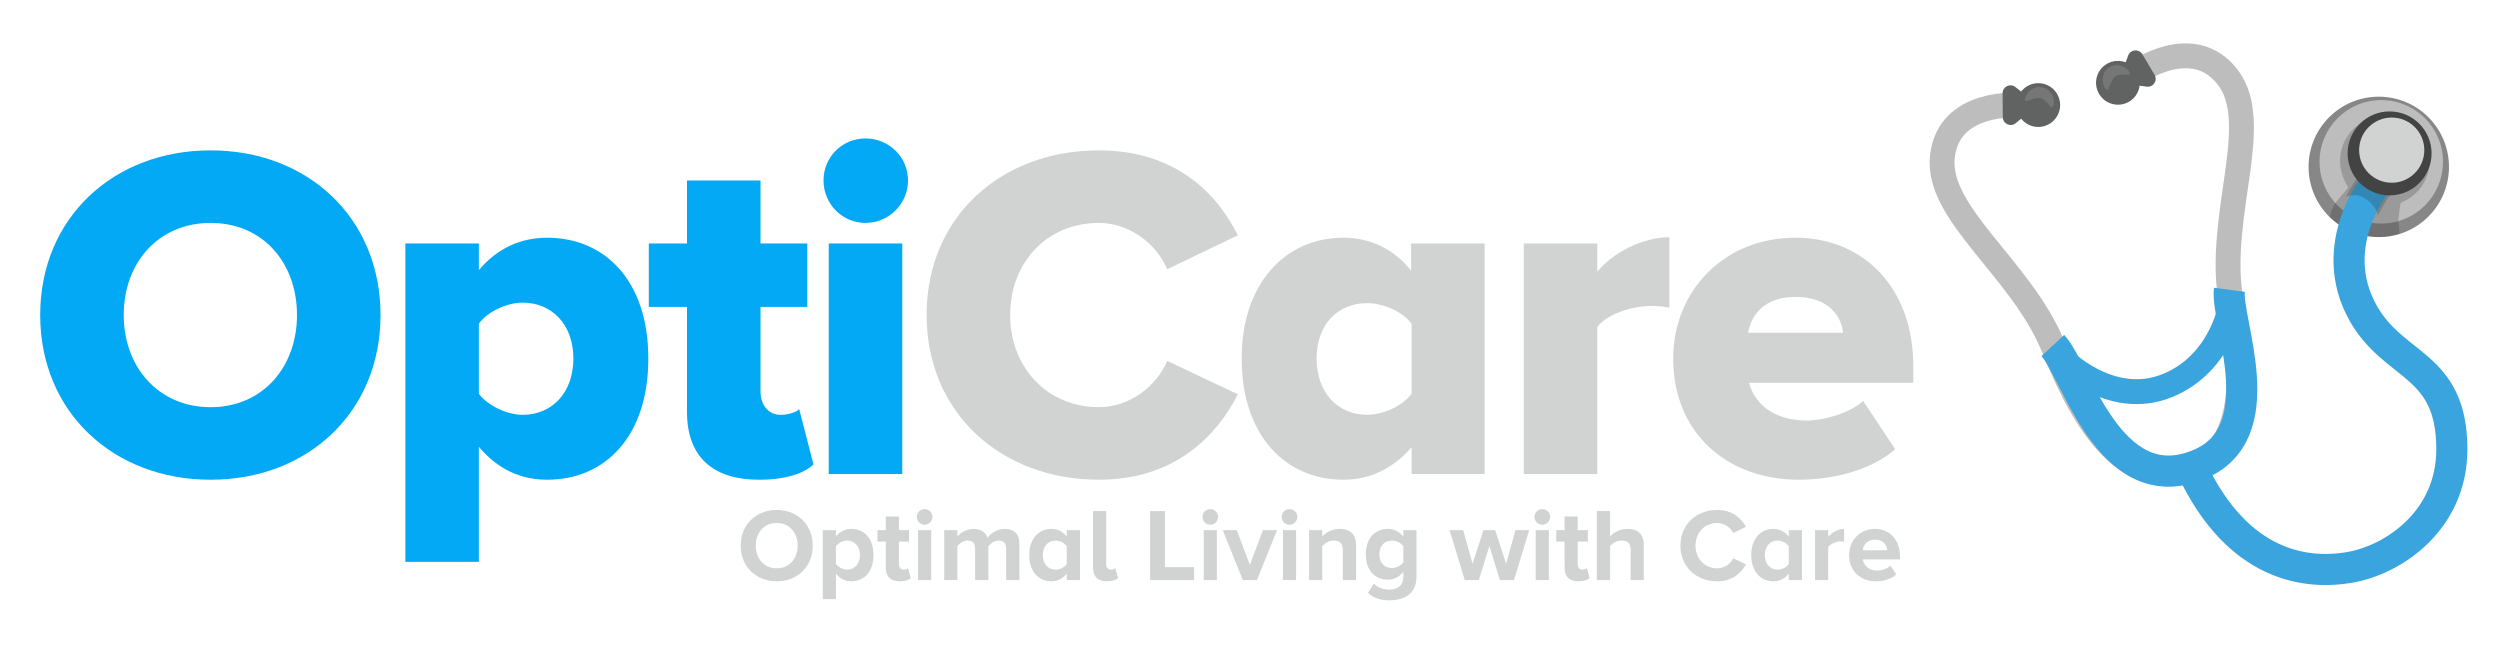 <?xml version="1.0" encoding="utf-8"?>
<!-- Generator: Adobe Illustrator 16.0.0, SVG Export Plug-In . SVG Version: 6.00 Build 0)  -->
<!DOCTYPE svg PUBLIC "-//W3C//DTD SVG 1.1//EN" "http://www.w3.org/Graphics/SVG/1.1/DTD/svg11.dtd">
<svg version="1.1" id="Layer_1" xmlns="http://www.w3.org/2000/svg" xmlns:xlink="http://www.w3.org/1999/xlink" x="0px" y="0px"
	 width="402px" height="105.333px" viewBox="0 0 402 105.333" enable-background="new 0 0 402 105.333" xml:space="preserve">
<g id="SVGRepo_iconCarrier">
	<path fill="none" stroke="#BDBDBD" stroke-width="4" stroke-linejoin="round" stroke-miterlimit="10" d="M351.944,75.742
		c-12.428,3.576-19.253-13.938-21.859-20.185c-5.196-12.48-18.75-21.186-17.751-30.372c1-9.186,12.289-8.268,12.289-8.268"/>
	<path fill="none" stroke="#BDBDBD" stroke-width="4" stroke-linejoin="round" stroke-miterlimit="10" d="M351.167,75.742
		c12.502-3.315,8.431-21.399,7.453-28.099c-1.946-13.382,5.212-27.81-0.362-35.174c-5.575-7.365-14.79-0.786-14.79-0.786"/>
	<circle fill="#878787" cx="382.507" cy="26.836" r="11.289"/>
	<circle fill="#BDBDBD" cx="382.907" cy="26.022" r="9.927"/>
	<path fill="none" stroke="#39A4DD" stroke-width="5" stroke-miterlimit="10" d="M358.488,46.6
		c-0.66,4.988,7.505,23.213-5.159,28.202c-14.183,5.597-19.476-15.211-23.236-19.245"/>
	<path fill="none" stroke="#39A4DD" stroke-width="4" stroke-miterlimit="10" d="M331.276,57.415c0,0,7.973,8.409,17.322,4.552
		c8.86-3.656,10.238-13.36,10.238-13.36"/>
	<path opacity="0.22" fill="#212121" enable-background="new    " d="M381.856,18.842c-3.879,0.903-6.285,4.774-5.39,8.654
		c0.134,0.577,0.34,1.139,0.615,1.673l0.504,0.992c-1.422,1.857-2.575,2.568-2.969,4.723c1.007,0.984,2.184,1.769,3.471,2.317
		c0-0.008,0.007-0.015,0.007-0.021c0,0.006,0.011,0.014,0.011,0.029c2.123,0.903,4.543,1.177,6.969,0.614
		c0.277-0.067,0.534-0.147,0.794-0.23l-0.229-2.072c0,0,0.297-2.627,0.362-2.769c0.171-0.333,0.86-0.511,1.215-0.718
		c0.859-0.517,1.606-1.221,2.183-2.042c1.163-1.678,1.57-3.769,1.111-5.759C389.607,20.353,385.727,17.939,381.856,18.842z"/>
	<path fill="none" stroke="#39A4DD" stroke-width="5" stroke-miterlimit="10" d="M351.847,74.063
		c7.1,16.263,17.981,18.565,26.02,17.166c7.064-1.236,16.411-7.565,16.389-19.039c-0.03-13.828-9.253-12.954-14.248-21.813
		c-6.226-11.044,2.257-21.186,2.257-21.186"/>
	<path opacity="0.22" fill="#212121" enable-background="new    " d="M377.253,31.678c0,0,1.406-0.719,2.754,0.051
		c2.131,1.214,2.337,2.946,2.337,2.946s1.289-2.561,1.979-3.258c0.679-0.702-4.124-4.189-5.214-2.849
		C378.022,29.908,377.253,31.678,377.253,31.678z"/>
	<path fill="#616262" d="M327.724,13.371c-1.11,0.008-2.087,0.541-2.732,1.348l-0.918-0.726c-0.836-0.66-2.065-0.06-2.056,1.007
		l0.028,3.841c0.008,1.066,1.244,1.65,2.065,0.977l0.896-0.726c0.651,0.808,1.644,1.333,2.761,1.326
		c1.947-0.015,3.516-1.606,3.502-3.553C331.255,14.917,329.67,13.356,327.724,13.371L327.724,13.371z"/>
	<path fill="#616262" d="M346.451,12.024l-1.96-3.301c-0.548-0.918-1.91-0.792-2.28,0.2l-0.407,1.096
		c-0.97-0.363-2.081-0.311-3.036,0.259c-1.673,0.993-2.225,3.155-1.231,4.829c0,0.001,0.002,0.004,0.002,0.005
		c0.993,1.673,3.155,2.225,4.829,1.231c0.001-0.001,0.003-0.002,0.005-0.003c0.962-0.57,1.54-1.533,1.68-2.561l1.14,0.154
		C346.244,14.075,347,12.943,346.451,12.024L346.451,12.024z"/>
	<circle fill="#434343" cx="384.247" cy="24.667" r="6.751"/>
	<circle fill="#D1D2D2" cx="384.589" cy="24.142" r="5.241"/>
	<path fill="#767677" d="M338.487,14.164c-0.614-0.881-0.496-2.525,0.563-3.273c1.058-0.747,2.657-0.421,3.271,0.563
		c0.689,1.095-1.11,0.111-2.168,0.858C339.094,13.061,339.227,15.229,338.487,14.164L338.487,14.164z"/>
	<path fill="#767677" d="M325.637,15.748c0.266-1.044,1.576-2.028,2.835-1.718c1.257,0.311,2.057,1.726,1.717,2.835
		c-0.378,1.235-0.814-0.77-2.073-1.073C326.865,15.481,325.318,17.006,325.637,15.748z"/>
</g>
<g>
	<path fill="#03A9F4" d="M6.462,50.66c0-15.582,11.744-26.481,27.402-26.481S61.189,35.078,61.189,50.66
		c0,15.581-11.667,26.48-27.325,26.48S6.462,66.241,6.462,50.66z M47.756,50.66c0-8.367-5.449-14.814-13.892-14.814
		c-8.443,0-13.97,6.447-13.97,14.814c0,8.289,5.526,14.813,13.97,14.813C42.307,65.474,47.756,58.949,47.756,50.66z"/>
	<path fill="#03A9F4" d="M77.002,71.844v18.499h-11.82V39.146h11.82v4.298c2.917-3.53,6.754-5.219,10.976-5.219
		c9.288,0,16.272,6.908,16.272,19.419c0,12.588-6.984,19.496-16.272,19.496C83.834,77.14,80.073,75.528,77.002,71.844z M92.2,57.645
		c0-5.527-3.531-8.98-8.136-8.98c-2.533,0-5.603,1.382-7.062,3.377v11.284c1.458,1.918,4.528,3.377,7.062,3.377
		C88.669,66.702,92.2,63.248,92.2,57.645z"/>
	<path fill="#03A9F4" d="M110.469,66.241V49.355h-6.141V39.146h6.141V29.014h11.82v10.132h7.522v10.209h-7.522v13.586
		c0,2.148,1.228,3.761,3.223,3.761c1.305,0,2.61-0.461,2.994-0.921l2.302,8.903c-1.458,1.382-4.375,2.457-8.75,2.457
		C114.536,77.14,110.469,73.379,110.469,66.241z"/>
	<path fill="#03A9F4" d="M132.421,29.014c0-3.761,2.994-6.754,6.754-6.754s6.831,2.994,6.831,6.754c0,3.762-3.07,6.832-6.831,6.832
		S132.421,32.776,132.421,29.014z M133.265,76.219V39.146h11.82v37.073H133.265z"/>
	<path fill="#D1D2D2" d="M149,50.66c0-15.812,11.973-26.481,27.709-26.481c12.357,0,19.035,6.984,22.335,13.662l-11.359,5.45
		c-1.689-4.069-6.064-7.446-10.976-7.446c-8.367,0-14.277,6.371-14.277,14.814c0,8.366,5.91,14.813,14.277,14.813
		c4.912,0,9.287-3.377,10.976-7.445l11.359,5.372c-3.3,6.524-9.978,13.739-22.335,13.739C160.974,77.14,149,66.395,149,50.66z"/>
	<path fill="#D1D2D2" d="M226.984,76.219v-4.298c-3.07,3.531-6.83,5.219-10.976,5.219c-9.133,0-16.349-6.908-16.349-19.496
		c0-12.127,7.062-19.419,16.349-19.419c4.069,0,7.983,1.611,10.9,5.295v-4.375h11.82v37.073H226.984z M226.984,63.325V52.041
		c-1.535-1.995-4.604-3.3-7.138-3.3c-4.682,0-8.136,3.377-8.136,8.904c0,5.526,3.454,9.058,8.136,9.058
		C222.38,66.702,225.45,65.32,226.984,63.325z"/>
	<path fill="#D1D2D2" d="M245.023,76.219V39.146h11.82v4.529c2.456-2.993,7.215-5.526,11.59-5.526v11.36
		c-0.691-0.23-1.688-0.308-2.917-0.308c-3.07,0-7.139,1.305-8.673,3.377v23.641H245.023z"/>
	<path fill="#D1D2D2" d="M269.049,57.645c0-10.746,8.059-19.419,19.649-19.419c10.976,0,18.959,8.059,18.959,20.646v2.687h-26.404
		c0.844,3.3,3.915,6.063,9.288,6.063c2.61,0,6.908-1.151,9.057-3.147l5.143,7.752c-3.684,3.301-9.825,4.913-15.505,4.913
		C277.799,77.14,269.049,69.695,269.049,57.645z M288.698,47.743c-5.143,0-7.139,3.07-7.599,5.757h15.274
		C296.067,50.89,294.148,47.743,288.698,47.743z"/>
</g>
<g>
	<path fill="#D1D2D2" d="M119.101,87.739c0-3.343,2.445-5.738,5.805-5.738c3.343,0,5.788,2.395,5.788,5.738
		c0,3.343-2.445,5.737-5.788,5.737C121.546,93.476,119.101,91.082,119.101,87.739z M128.265,87.739c0-2.079-1.314-3.643-3.36-3.643
		c-2.062,0-3.376,1.563-3.376,3.643c0,2.062,1.314,3.643,3.376,3.643C126.951,91.381,128.265,89.801,128.265,87.739z"/>
	<path fill="#D1D2D2" d="M134.418,92.246v4.092h-2.112V85.244h2.112v1.015c0.615-0.782,1.497-1.214,2.478-1.214
		c2.062,0,3.56,1.53,3.56,4.208c0,2.677-1.498,4.224-3.56,4.224C135.948,93.476,135.083,93.078,134.418,92.246z M138.277,89.252
		c0-1.38-0.832-2.329-2.046-2.329c-0.682,0-1.447,0.383-1.813,0.915v2.828c0.35,0.515,1.131,0.931,1.813,0.931
		C137.445,91.597,138.277,90.649,138.277,89.252z"/>
	<path fill="#D1D2D2" d="M142.434,91.265V87.09h-1.331v-1.846h1.331v-2.195h2.112v2.195h1.63v1.846h-1.63v3.609
		c0,0.516,0.266,0.898,0.731,0.898c0.316,0,0.616-0.116,0.732-0.25l0.45,1.614c-0.316,0.283-0.882,0.515-1.763,0.515
		C143.216,93.476,142.434,92.712,142.434,91.265z"/>
	<path fill="#D1D2D2" d="M147.424,83.115c0-0.698,0.565-1.247,1.247-1.247c0.699,0,1.264,0.549,1.264,1.247
		c0,0.699-0.565,1.265-1.264,1.265C147.989,84.379,147.424,83.813,147.424,83.115z M147.623,93.277v-8.033h2.112v8.033H147.623z"/>
	<path fill="#D1D2D2" d="M161.793,93.277v-5.073c0-0.749-0.333-1.281-1.198-1.281c-0.748,0-1.363,0.499-1.664,0.932v5.422h-2.129
		v-5.073c0-0.749-0.332-1.281-1.197-1.281c-0.731,0-1.347,0.499-1.663,0.932v5.422h-2.112v-8.033h2.112v1.031
		c0.35-0.466,1.397-1.23,2.628-1.23c1.18,0,1.946,0.548,2.228,1.447c0.466-0.715,1.531-1.447,2.761-1.447
		c1.48,0,2.362,0.782,2.362,2.428v5.804H161.793z"/>
	<path fill="#D1D2D2" d="M171.539,93.277v-1.031c-0.633,0.798-1.497,1.23-2.478,1.23c-2.013,0-3.56-1.53-3.56-4.224
		c0-2.611,1.514-4.208,3.56-4.208c0.947,0,1.829,0.399,2.478,1.23v-1.031h2.128v8.033H171.539z M171.539,90.683v-2.828
		c-0.35-0.532-1.115-0.932-1.813-0.932c-1.214,0-2.046,0.949-2.046,2.329c0,1.397,0.832,2.345,2.046,2.345
		C170.424,91.597,171.189,91.215,171.539,90.683z"/>
	<path fill="#D1D2D2" d="M175.762,91.265v-9.081h2.112v8.515c0,0.516,0.267,0.898,0.731,0.898c0.316,0,0.615-0.116,0.732-0.25
		l0.449,1.614c-0.316,0.283-0.898,0.515-1.763,0.515C176.544,93.476,175.762,92.712,175.762,91.265z"/>
	<path fill="#D1D2D2" d="M184.943,93.277V82.184h2.378v9.015h4.69v2.079H184.943z"/>
	<path fill="#D1D2D2" d="M193.358,83.115c0-0.698,0.565-1.247,1.247-1.247c0.699,0,1.264,0.549,1.264,1.247
		c0,0.699-0.565,1.265-1.264,1.265C193.923,84.379,193.358,83.813,193.358,83.115z M193.557,93.277v-8.033h2.113v8.033H193.557z"/>
	<path fill="#D1D2D2" d="M199.844,93.277l-3.227-8.033h2.262l2.095,5.588l2.112-5.588h2.262l-3.227,8.033H199.844z"/>
	<path fill="#D1D2D2" d="M206.097,83.115c0-0.698,0.565-1.247,1.248-1.247c0.698,0,1.263,0.549,1.263,1.247
		c0,0.699-0.565,1.265-1.263,1.265C206.662,84.379,206.097,83.813,206.097,83.115z M206.296,93.277v-8.033h2.113v8.033H206.296z"/>
	<path fill="#D1D2D2" d="M215.926,93.277V88.42c0-1.114-0.583-1.497-1.48-1.497c-0.832,0-1.464,0.466-1.83,0.932v5.422h-2.112
		v-8.033h2.112v1.031c0.516-0.599,1.514-1.23,2.811-1.23c1.779,0,2.627,0.998,2.627,2.561v5.671H215.926z"/>
	<path fill="#D1D2D2" d="M219.967,95.339l0.948-1.513c0.649,0.698,1.514,0.98,2.512,0.98c1.014,0,2.229-0.432,2.229-2.062v-0.782
		c-0.632,0.799-1.497,1.248-2.495,1.248c-1.996,0-3.542-1.397-3.542-4.075c0-2.628,1.513-4.091,3.542-4.091
		c0.964,0,1.847,0.399,2.495,1.23v-1.031h2.112v7.501c0,3.044-2.362,3.792-4.34,3.792C222.062,96.537,220.981,96.221,219.967,95.339
		z M225.655,90.433v-2.611c-0.366-0.515-1.131-0.898-1.813-0.898c-1.214,0-2.046,0.832-2.046,2.212c0,1.38,0.832,2.211,2.046,2.211
		C224.523,91.347,225.289,90.949,225.655,90.433z"/>
	<path fill="#D1D2D2" d="M241.188,93.277l-1.696-5.472l-1.696,5.472h-2.263l-2.444-8.033h2.195l1.498,5.406l1.763-5.406h1.879
		l1.763,5.406l1.497-5.406h2.212l-2.445,8.033H241.188z"/>
	<path fill="#D1D2D2" d="M246.742,83.115c0-0.698,0.565-1.247,1.248-1.247c0.699,0,1.264,0.549,1.264,1.247
		c0,0.699-0.565,1.265-1.264,1.265C247.308,84.379,246.742,83.813,246.742,83.115z M246.941,93.277v-8.033h2.113v8.033H246.941z"/>
	<path fill="#D1D2D2" d="M251.582,91.265V87.09h-1.331v-1.846h1.331v-2.195h2.112v2.195h1.63v1.846h-1.63v3.609
		c0,0.516,0.267,0.898,0.731,0.898c0.316,0,0.616-0.116,0.732-0.25l0.45,1.614c-0.316,0.283-0.882,0.515-1.763,0.515
		C252.363,93.476,251.582,92.712,251.582,91.265z"/>
	<path fill="#D1D2D2" d="M262.209,93.277v-4.89c0-1.114-0.582-1.463-1.48-1.463c-0.831,0-1.48,0.466-1.83,0.932v5.422h-2.129V82.184
		h2.129v4.091c0.516-0.599,1.498-1.23,2.811-1.23c1.763,0,2.611,0.964,2.611,2.528v5.704H262.209z"/>
	<path fill="#D1D2D2" d="M270.208,87.739c0-3.426,2.578-5.738,5.921-5.738c2.428,0,3.841,1.314,4.623,2.711l-2.029,0.998
		c-0.465-0.898-1.463-1.613-2.594-1.613c-2.03,0-3.493,1.547-3.493,3.643s1.463,3.643,3.493,3.643c1.13,0,2.129-0.715,2.594-1.614
		l2.029,0.981c-0.782,1.38-2.195,2.727-4.623,2.727C272.786,93.476,270.208,91.148,270.208,87.739z"/>
	<path fill="#D1D2D2" d="M287.638,93.277v-1.031c-0.632,0.798-1.497,1.23-2.478,1.23c-2.013,0-3.559-1.53-3.559-4.224
		c0-2.611,1.514-4.208,3.559-4.208c0.948,0,1.83,0.399,2.478,1.23v-1.031h2.129v8.033H287.638z M287.638,90.683v-2.828
		c-0.349-0.532-1.114-0.932-1.813-0.932c-1.214,0-2.045,0.949-2.045,2.329c0,1.397,0.831,2.345,2.045,2.345
		C286.523,91.597,287.289,91.215,287.638,90.683z"/>
	<path fill="#D1D2D2" d="M291.862,93.277v-8.033h2.112v1.081c0.583-0.698,1.563-1.28,2.561-1.28v2.062
		c-0.149-0.033-0.332-0.05-0.582-0.05c-0.699,0-1.63,0.399-1.979,0.916v5.305H291.862z"/>
	<path fill="#D1D2D2" d="M297.333,89.252c0-2.329,1.73-4.208,4.158-4.208c2.412,0,4.024,1.796,4.024,4.407v0.499h-5.97
		c0.149,0.981,0.948,1.796,2.312,1.796c0.682,0,1.614-0.283,2.129-0.782l0.948,1.397c-0.798,0.731-2.063,1.114-3.31,1.114
		C299.179,93.476,297.333,91.83,297.333,89.252z M301.491,86.774c-1.314,0-1.879,0.915-1.962,1.712h3.958
		C303.42,87.722,302.888,86.774,301.491,86.774z"/>
</g>
</svg>
